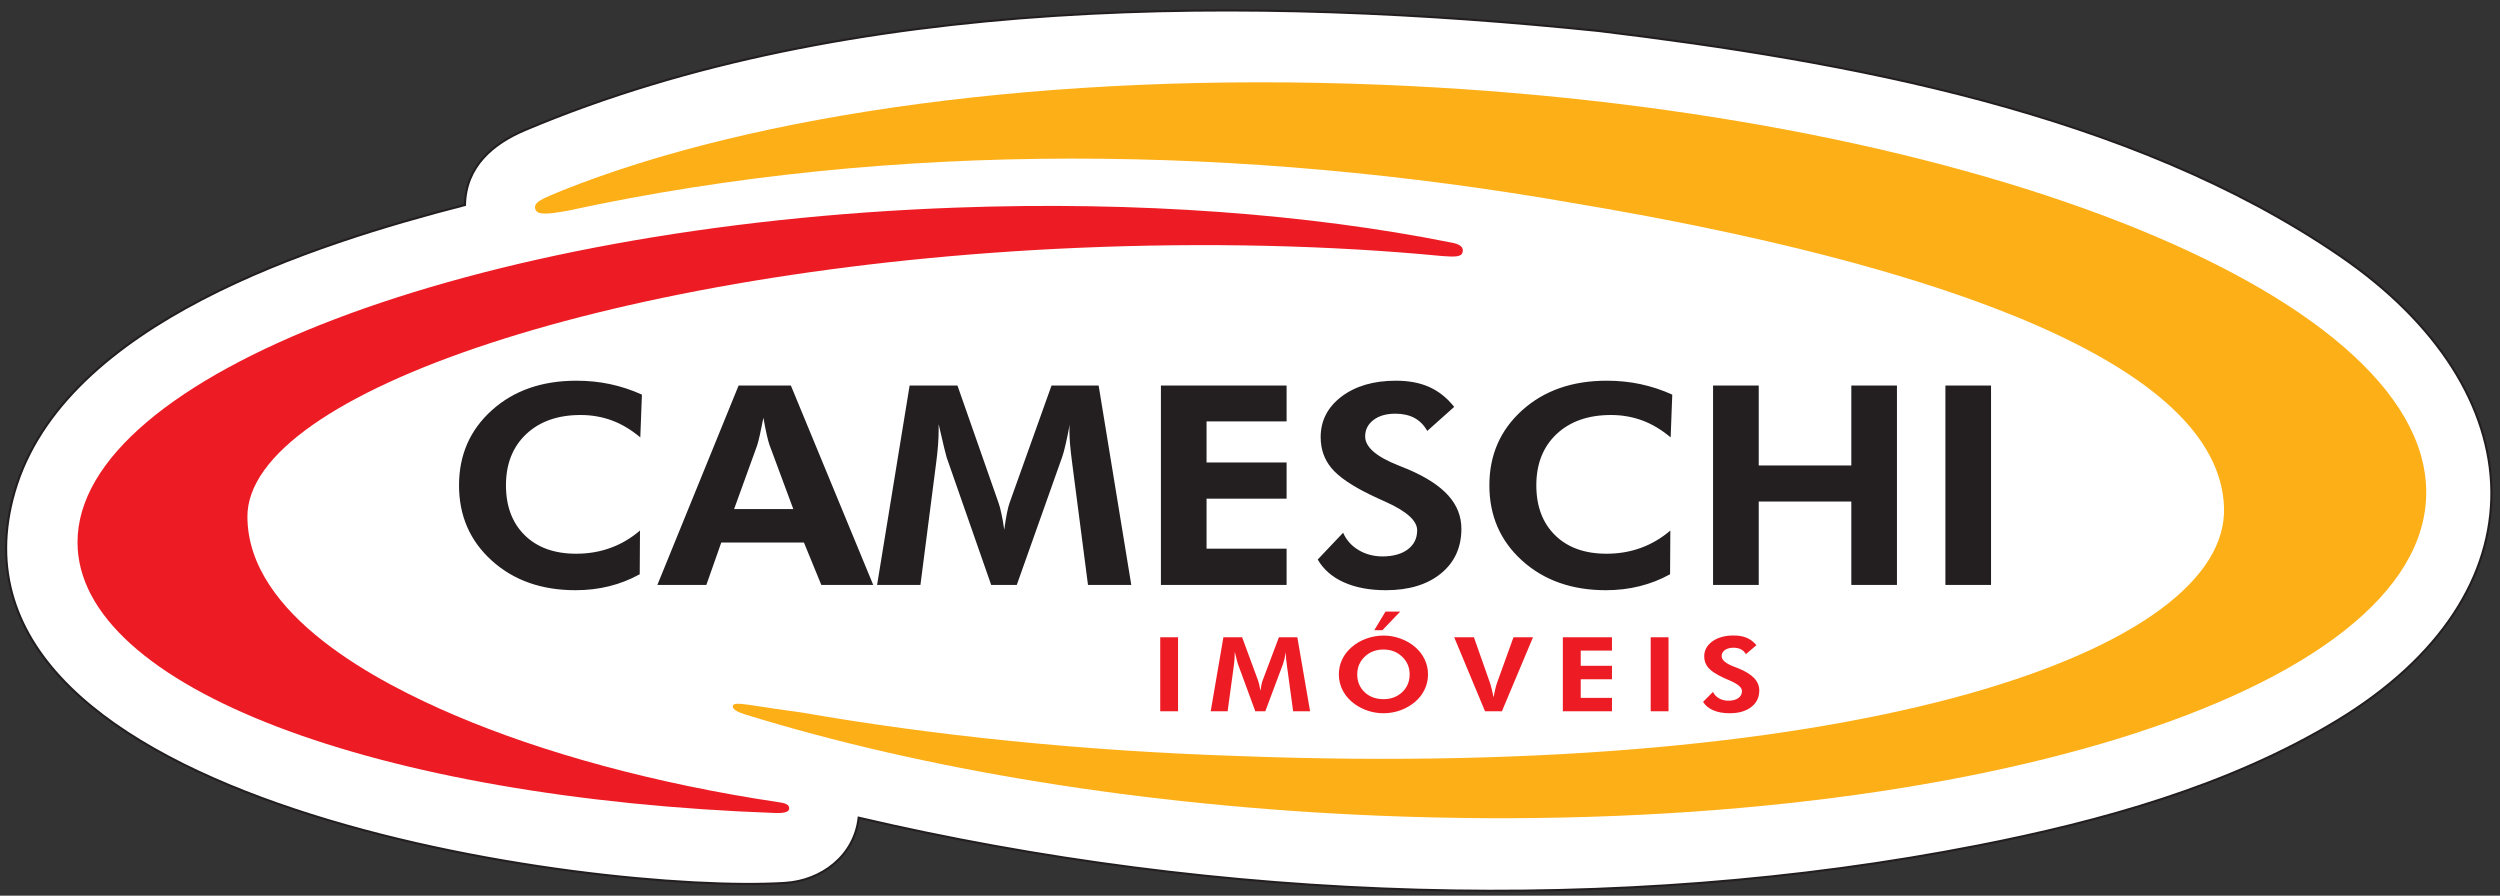 <?xml version="1.0" encoding="UTF-8"?>
<svg xmlns="http://www.w3.org/2000/svg" xmlns:xlink="http://www.w3.org/1999/xlink" width="254pt" height="91pt" viewBox="0 0 254 91" version="1.1">
<rect x="0" y="0" width="254" height="91" fill="#333333" stroke="none"/>
<g id="surface1">
<path style=" stroke:none;fill-rule:evenodd;fill:rgb(100%,100%,100%);fill-opacity:1;" d="M 162.453 3.148 C 187.598 6.199 216.336 11.371 237.676 25.949 C 257.797 39.691 258.871 60.305 237.332 73.281 C 226.387 79.879 213.434 83.461 200.984 85.902 C 164.32 93.098 123.738 91.633 87.242 83.078 C 86.809 86.957 83.477 89.477 79.754 89.707 C 60.48 90.898 -7.805 81.852 1.484 49.945 C 6.488 32.75 32.051 24.742 47.238 20.828 C 47.32 16.914 50.059 14.594 53.363 13.203 C 86.316 -0.719 127.562 -0.445 162.453 3.148 "/>
<path style="fill:none;stroke-width:2.16;stroke-linecap:butt;stroke-linejoin:miter;stroke:rgb(13.699%,12.199%,12.5%);stroke-opacity:1;stroke-miterlimit:22.926;" d="M 1624.531 878.516 C 1875.977 848.008 2163.359 796.289 2376.758 650.508 C 2577.969 513.086 2588.711 306.953 2373.32 177.188 C 2263.867 111.211 2134.336 75.391 2009.844 50.977 C 1643.203 -20.977 1237.383 -6.328 872.422 79.219 C 868.086 40.43 834.766 15.234 797.539 12.93 C 604.805 1.016 -78.047 91.484 14.844 410.547 C 64.883 582.5 320.508 662.578 472.383 701.719 C 473.203 740.859 500.586 764.062 533.633 777.969 C 863.164 917.188 1275.625 914.453 1624.531 878.516 Z M 1624.531 878.516 " transform="matrix(0.1,0,0,-0.1,0,91)"/>
<path style=" stroke:none;fill-rule:evenodd;fill:rgb(98.799%,68.599%,9%);fill-opacity:1;" d="M 140.305 8.609 C 198.797 10.965 246.504 29.566 246.504 50.023 C 246.504 70.477 198.797 85.238 140.305 82.883 C 116.039 81.906 93.637 78.133 75.719 72.59 C 74.887 72.336 74.363 72.039 74.461 71.695 C 74.52 71.484 74.918 71.441 76.047 71.602 C 77.824 71.879 79.625 72.141 81.453 72.391 C 94.832 74.727 109.895 76.289 125.801 76.812 C 189.387 79.227 226.48 66.023 225.961 51.531 C 225.438 37.043 197.508 26.934 159.738 20.613 C 126.516 14.816 91.113 14.145 57.617 21.422 C 55.633 21.762 54.574 21.887 54.383 21.23 C 54.172 20.527 55.152 20.168 57.152 19.344 C 76.633 11.555 106.684 7.254 140.305 8.609 "/>
<path style=" stroke:none;fill-rule:evenodd;fill:rgb(92.899%,10.999%,14.099%);fill-opacity:1;" d="M 78.824 82.602 C 38.395 81.156 7.875 69.871 7.875 55.094 C 7.875 38.16 47.957 22.883 97.102 21.094 C 115.723 20.414 133.043 21.766 147.371 24.629 C 148.301 24.781 148.762 25.094 148.59 25.664 C 148.469 26.066 147.926 26.129 146.547 26.016 C 135.305 24.934 122.652 24.605 109.285 25.191 C 62.938 27.219 25.059 39.848 25.137 52.527 C 25.195 62.535 38.523 69.387 46.145 72.645 C 55.109 76.473 66.516 79.621 79.086 81.5 C 79.641 81.578 80.203 81.688 80.18 82.137 C 80.168 82.453 79.816 82.629 78.824 82.602 "/>
<path style=" stroke:none;fill-rule:nonzero;fill:rgb(13.699%,12.199%,12.5%);fill-opacity:1;" d="M 65.055 44.438 C 64.113 43.652 63.152 43.078 62.164 42.715 C 61.176 42.352 60.117 42.164 58.992 42.164 C 56.68 42.164 54.84 42.812 53.465 44.102 C 52.094 45.398 51.406 47.129 51.406 49.309 C 51.406 51.438 52.043 53.129 53.316 54.383 C 54.59 55.633 56.332 56.258 58.535 56.258 C 59.789 56.258 60.953 56.059 62.031 55.664 C 63.109 55.273 64.105 54.688 65.023 53.902 L 64.996 58.344 C 64.008 58.891 62.973 59.293 61.891 59.562 C 60.809 59.832 59.668 59.965 58.477 59.965 C 55.016 59.965 52.18 58.961 49.965 56.957 C 47.742 54.949 46.637 52.398 46.637 49.309 C 46.637 46.227 47.746 43.688 49.969 41.684 C 52.195 39.68 55.055 38.68 58.566 38.68 C 59.738 38.68 60.879 38.793 61.969 39.023 C 63.066 39.258 64.152 39.609 65.219 40.094 Z M 80.598 51.719 L 78.168 45.172 C 78.098 44.977 78.012 44.645 77.902 44.172 C 77.797 43.707 77.68 43.129 77.562 42.445 C 77.43 43.102 77.309 43.688 77.195 44.211 C 77.074 44.73 76.988 45.082 76.926 45.254 L 74.586 51.719 Z M 66.789 59.426 L 75.043 39.168 L 80.352 39.168 L 88.719 59.426 L 83.445 59.426 L 81.68 55.121 L 73.281 55.121 L 71.766 59.426 Z M 89.113 59.426 L 92.418 39.168 L 97.277 39.168 L 101.453 51.094 C 101.547 51.344 101.645 51.707 101.742 52.188 C 101.852 52.664 101.945 53.219 102.031 53.832 C 102.113 53.211 102.203 52.648 102.301 52.152 C 102.402 51.66 102.492 51.297 102.582 51.066 L 106.836 39.168 L 111.621 39.168 L 114.938 59.426 L 110.539 59.426 L 108.953 47.207 C 108.836 46.305 108.754 45.617 108.719 45.16 C 108.68 44.699 108.656 44.27 108.656 43.871 C 108.656 43.66 108.656 43.496 108.664 43.395 C 108.668 43.289 108.68 43.195 108.688 43.109 C 108.535 43.906 108.398 44.59 108.262 45.164 C 108.133 45.742 108.012 46.176 107.902 46.473 L 103.305 59.426 L 100.703 59.426 L 96.18 46.473 C 96.145 46.352 96.055 46.02 95.922 45.477 C 95.789 44.934 95.602 44.141 95.367 43.098 L 95.367 43.691 C 95.367 44.633 95.281 45.785 95.098 47.148 L 95.09 47.207 L 93.516 59.426 Z M 117.949 59.426 L 117.949 39.168 L 130.719 39.168 L 130.719 42.816 L 122.586 42.816 L 122.586 46.988 L 130.719 46.988 L 130.719 50.668 L 122.586 50.668 L 122.586 55.746 L 130.719 55.746 L 130.719 59.426 Z M 133.879 56.848 L 136.461 54.125 C 136.789 54.871 137.309 55.457 138.031 55.887 C 138.75 56.316 139.559 56.531 140.461 56.531 C 141.547 56.531 142.406 56.289 143.039 55.812 C 143.672 55.332 143.984 54.688 143.984 53.875 C 143.984 52.918 142.934 51.961 140.836 51.012 C 140.152 50.707 139.613 50.457 139.215 50.262 C 137.32 49.34 136.004 48.438 135.277 47.559 C 134.543 46.676 134.18 45.629 134.18 44.41 C 134.18 42.738 134.887 41.367 136.301 40.289 C 137.723 39.219 139.559 38.68 141.82 38.68 C 143.137 38.68 144.27 38.895 145.223 39.324 C 146.176 39.754 147.02 40.422 147.746 41.34 L 145.008 43.785 C 144.684 43.195 144.246 42.758 143.711 42.465 C 143.176 42.176 142.523 42.031 141.766 42.031 C 140.844 42.031 140.105 42.242 139.543 42.672 C 138.984 43.102 138.699 43.66 138.699 44.34 C 138.699 45.41 139.816 46.391 142.047 47.273 C 142.488 47.453 142.832 47.59 143.07 47.688 C 144.906 48.473 146.266 49.359 147.152 50.348 C 148.035 51.336 148.477 52.457 148.477 53.723 C 148.477 55.625 147.781 57.141 146.395 58.27 C 145.008 59.398 143.141 59.965 140.801 59.965 C 139.141 59.965 137.719 59.695 136.531 59.16 C 135.348 58.629 134.461 57.852 133.879 56.848 Z M 169.738 44.438 C 168.797 43.652 167.836 43.078 166.848 42.715 C 165.859 42.352 164.801 42.164 163.676 42.164 C 161.363 42.164 159.523 42.812 158.145 44.102 C 156.777 45.398 156.09 47.129 156.09 49.309 C 156.09 51.438 156.727 53.129 158 54.383 C 159.273 55.633 161.016 56.258 163.219 56.258 C 164.473 56.258 165.637 56.059 166.715 55.664 C 167.789 55.273 168.789 54.688 169.707 53.902 L 169.68 58.344 C 168.691 58.891 167.656 59.293 166.57 59.562 C 165.488 59.832 164.352 59.965 163.16 59.965 C 159.699 59.965 156.863 58.961 154.645 56.957 C 152.426 54.949 151.32 52.398 151.32 49.309 C 151.32 46.227 152.43 43.688 154.652 41.684 C 156.879 39.68 159.738 38.68 163.25 38.68 C 164.422 38.68 165.562 38.793 166.652 39.023 C 167.75 39.258 168.832 39.609 169.902 40.094 Z M 174.047 59.426 L 174.047 39.168 L 178.688 39.168 L 178.688 47.289 L 188.094 47.289 L 188.094 39.168 L 192.73 39.168 L 192.73 59.426 L 188.094 59.426 L 188.094 50.957 L 178.688 50.957 L 178.688 59.426 Z M 197.652 59.426 L 197.652 39.168 L 202.289 39.168 L 202.289 59.426 L 197.652 59.426 "/>
<path style=" stroke:none;fill-rule:nonzero;fill:rgb(92.899%,10.999%,14.099%);fill-opacity:1;" d="M 117.879 72.266 L 117.879 64.746 L 119.691 64.746 L 119.691 72.266 Z M 123.008 72.266 L 124.297 64.746 L 126.199 64.746 L 127.832 69.172 C 127.867 69.266 127.906 69.402 127.945 69.578 C 127.984 69.758 128.023 69.961 128.059 70.191 C 128.09 69.957 128.125 69.75 128.164 69.566 C 128.203 69.383 128.238 69.25 128.273 69.164 L 129.938 64.746 L 131.809 64.746 L 133.105 72.266 L 131.383 72.266 L 130.766 67.73 C 130.719 67.395 130.688 67.141 130.672 66.969 C 130.656 66.797 130.648 66.641 130.648 66.492 C 130.648 66.414 130.648 66.352 130.648 66.312 C 130.652 66.277 130.656 66.242 130.66 66.211 C 130.602 66.504 130.547 66.758 130.492 66.973 C 130.441 67.188 130.395 67.348 130.355 67.457 L 128.555 72.266 L 127.539 72.266 L 125.77 67.457 C 125.758 67.41 125.719 67.289 125.668 67.09 C 125.617 66.887 125.543 66.59 125.449 66.203 L 125.449 66.426 C 125.449 66.773 125.418 67.203 125.348 67.707 L 125.344 67.73 L 124.727 72.266 Z M 145.086 68.52 C 145.086 69.059 144.973 69.566 144.746 70.047 C 144.52 70.527 144.195 70.949 143.77 71.309 C 143.328 71.684 142.832 71.969 142.281 72.168 C 141.73 72.367 141.156 72.465 140.566 72.465 C 140.047 72.465 139.539 72.391 139.047 72.234 C 138.547 72.078 138.094 71.852 137.68 71.562 C 137.145 71.188 136.738 70.734 136.453 70.211 C 136.172 69.688 136.027 69.125 136.027 68.52 C 136.027 67.977 136.141 67.473 136.363 66.996 C 136.59 66.523 136.914 66.102 137.352 65.73 C 137.773 65.363 138.27 65.082 138.828 64.879 C 139.395 64.676 139.969 64.574 140.566 64.574 C 141.156 64.574 141.73 64.676 142.289 64.879 C 142.848 65.082 143.34 65.363 143.77 65.73 C 144.199 66.102 144.523 66.523 144.746 67 C 144.973 67.477 145.086 67.98 145.086 68.52 Z M 140.566 71.035 C 141.336 71.035 141.969 70.793 142.469 70.316 C 142.969 69.84 143.219 69.242 143.219 68.52 C 143.219 67.809 142.969 67.211 142.461 66.723 C 141.953 66.238 141.324 65.992 140.566 65.992 C 139.797 65.992 139.16 66.234 138.652 66.723 C 138.148 67.207 137.895 67.805 137.895 68.52 C 137.895 69.246 138.145 69.848 138.641 70.32 C 139.141 70.797 139.781 71.035 140.566 71.035 Z M 142.262 62.137 L 140.449 64.031 L 139.625 64.031 L 140.766 62.137 Z M 150.879 72.266 L 147.746 64.746 L 149.75 64.746 L 151.402 69.438 C 151.434 69.531 151.48 69.711 151.547 69.969 C 151.613 70.23 151.68 70.527 151.754 70.859 C 151.805 70.535 151.859 70.25 151.922 70 C 151.98 69.75 152.039 69.543 152.098 69.383 L 153.77 64.746 L 155.754 64.746 L 152.594 72.266 Z M 158.785 72.266 L 158.785 64.746 L 163.777 64.746 L 163.777 66.102 L 160.602 66.102 L 160.602 67.648 L 163.777 67.648 L 163.777 69.016 L 160.602 69.016 L 160.602 70.902 L 163.777 70.902 L 163.777 72.266 Z M 167.711 72.266 L 167.711 64.746 L 169.523 64.746 L 169.523 72.266 Z M 173.031 71.309 L 174.039 70.297 C 174.172 70.574 174.371 70.793 174.656 70.953 C 174.938 71.113 175.254 71.191 175.605 71.191 C 176.031 71.191 176.367 71.102 176.613 70.926 C 176.863 70.746 176.984 70.508 176.984 70.207 C 176.984 69.848 176.574 69.496 175.754 69.145 C 175.484 69.031 175.273 68.938 175.117 68.863 C 174.379 68.523 173.863 68.188 173.578 67.859 C 173.293 67.531 173.148 67.145 173.148 66.691 C 173.148 66.07 173.426 65.562 173.98 65.16 C 174.535 64.766 175.254 64.566 176.137 64.566 C 176.652 64.566 177.094 64.645 177.469 64.801 C 177.84 64.961 178.172 65.211 178.453 65.551 L 177.383 66.461 C 177.258 66.242 177.086 66.078 176.879 65.969 C 176.668 65.863 176.414 65.809 176.117 65.809 C 175.758 65.809 175.469 65.887 175.246 66.047 C 175.027 66.207 174.918 66.414 174.918 66.664 C 174.918 67.062 175.355 67.426 176.227 67.754 C 176.398 67.82 176.531 67.871 176.625 67.906 C 177.344 68.199 177.875 68.531 178.223 68.895 C 178.566 69.262 178.742 69.68 178.742 70.148 C 178.742 70.855 178.469 71.418 177.926 71.836 C 177.383 72.258 176.652 72.465 175.738 72.465 C 175.09 72.465 174.535 72.367 174.07 72.168 C 173.605 71.969 173.262 71.684 173.031 71.309 "/>
</g>
</svg>
